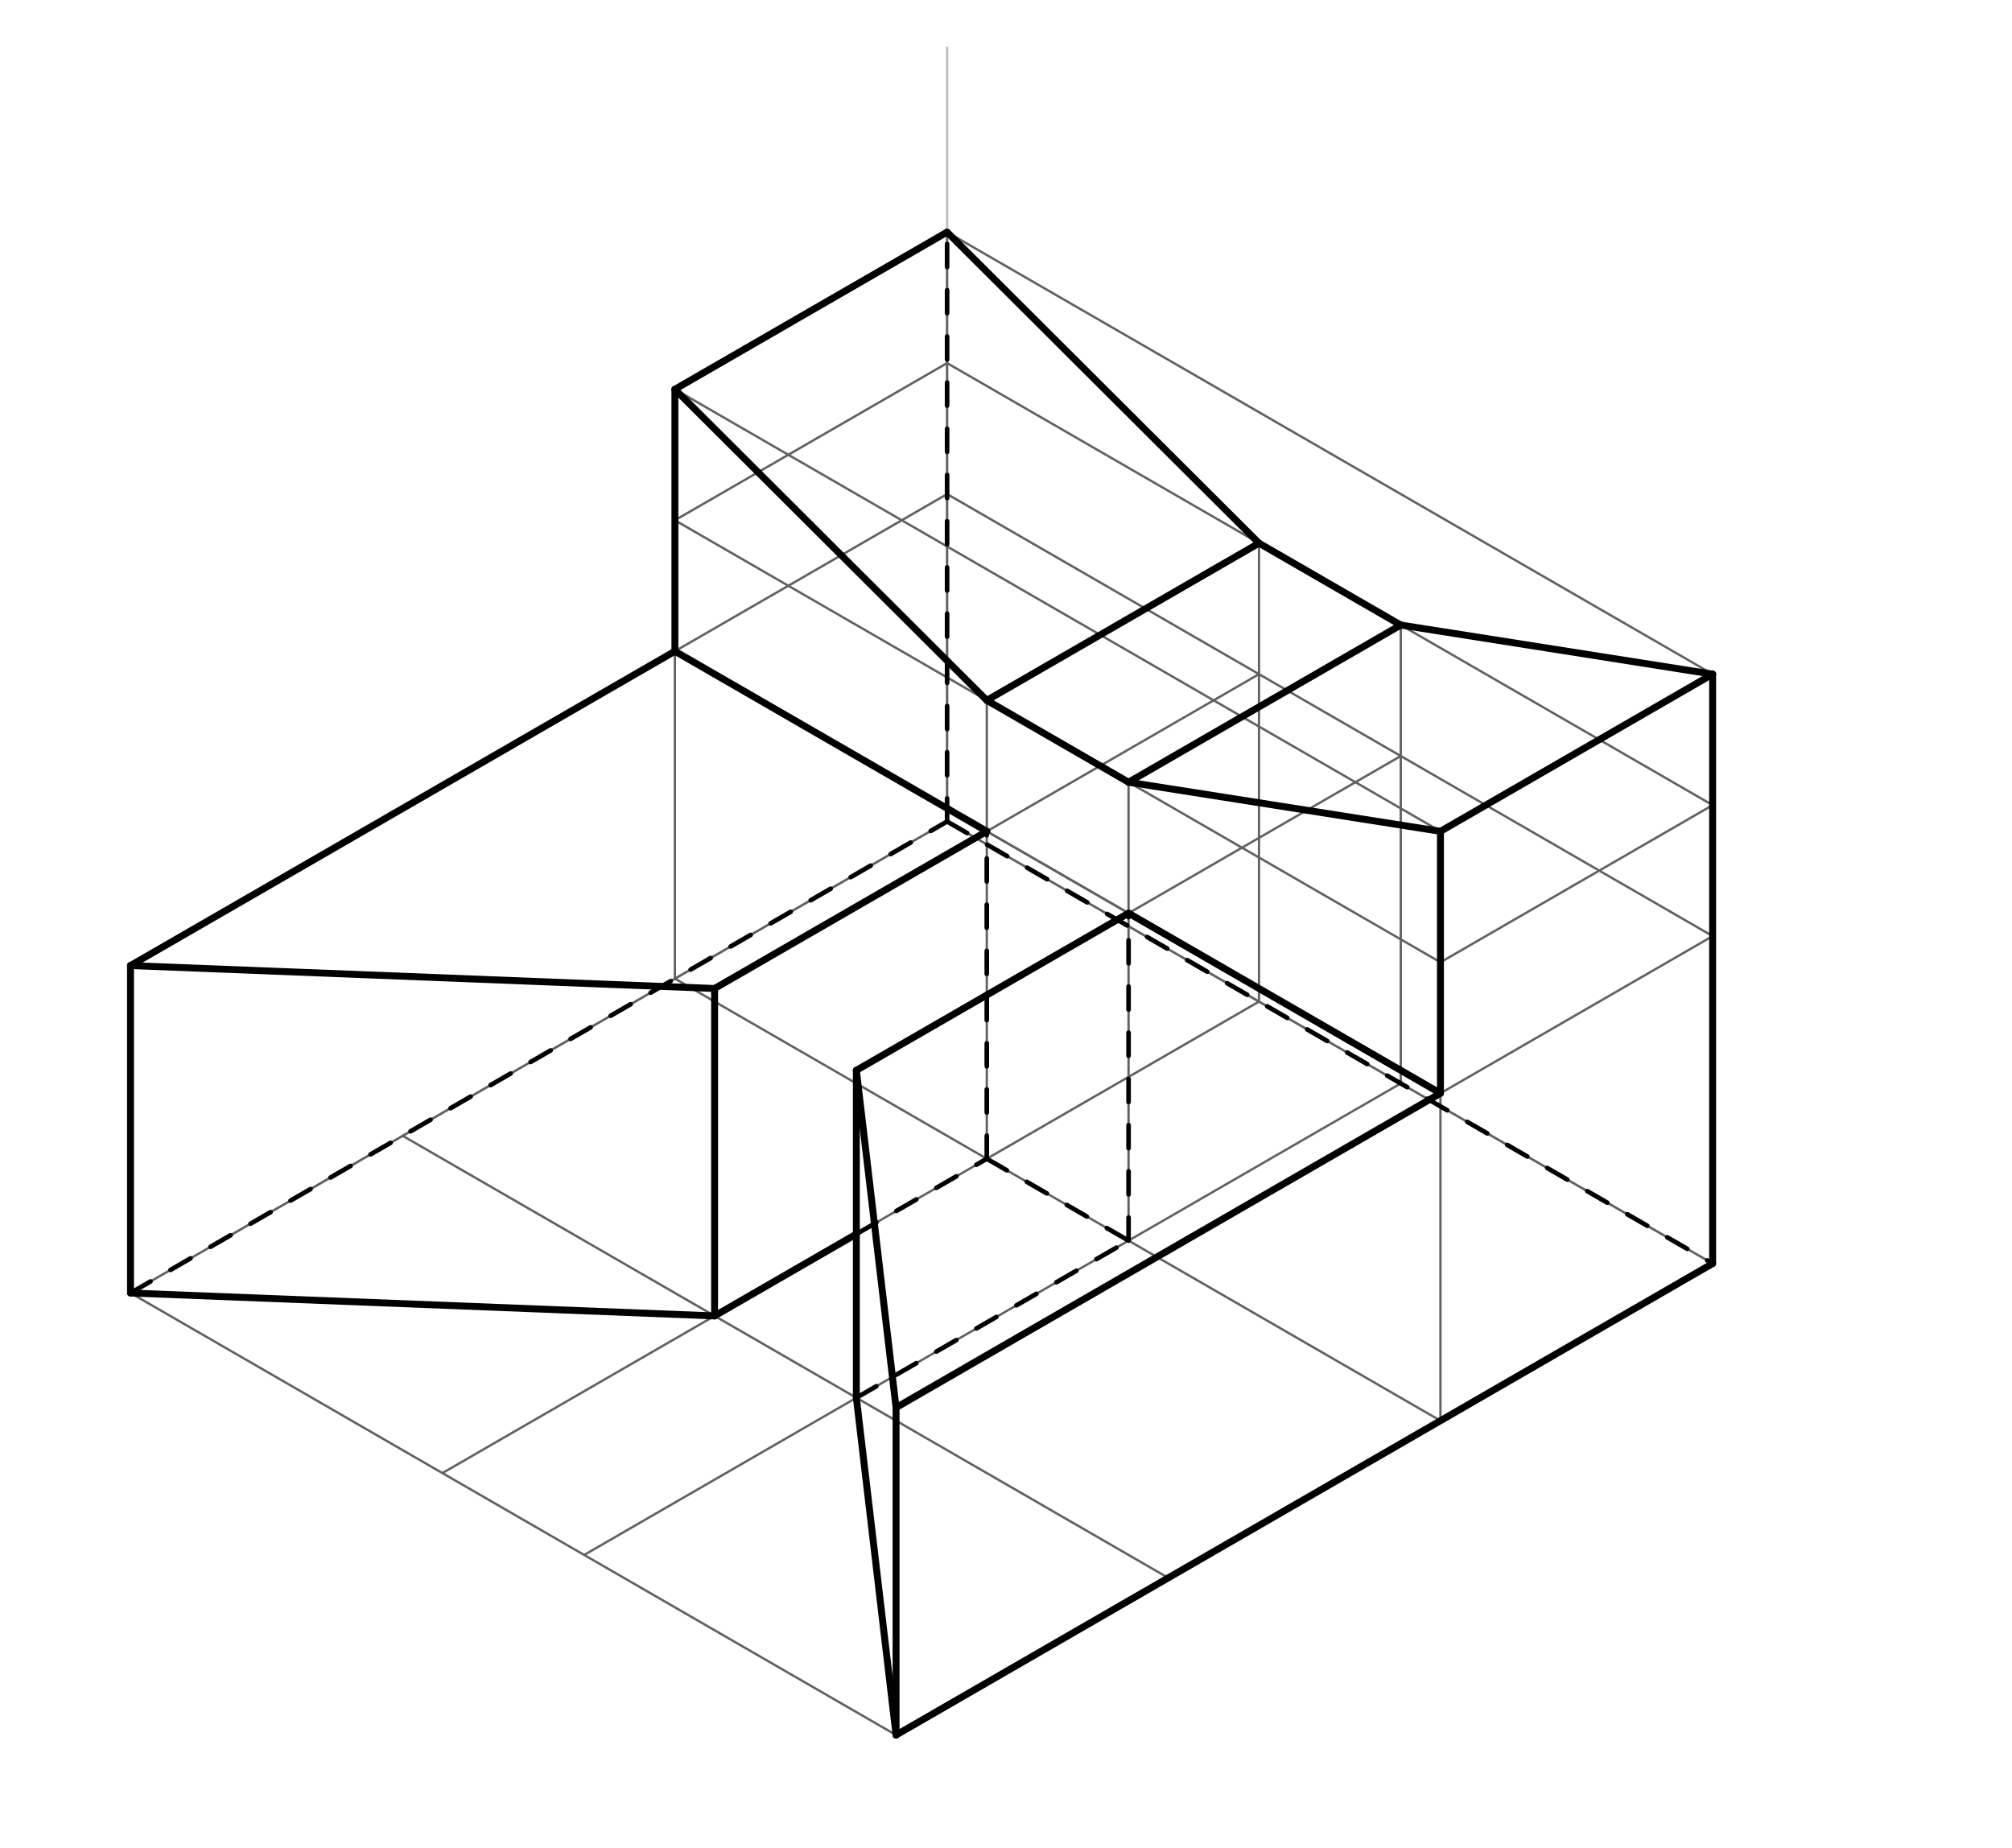 <svg xmlns="http://www.w3.org/2000/svg" class="svg--816" height="100%" preserveAspectRatio="xMidYMid meet" viewBox="0 0 871 800" width="100%"><defs><marker id="marker-arrow" markerHeight="16" markerUnits="userSpaceOnUse" markerWidth="24" orient="auto-start-reverse" refX="24" refY="4" viewBox="0 0 24 8"><path d="M 0 0 L 24 4 L 0 8 z" stroke="inherit"></path></marker></defs><g class="aux-layer--949"><g class="element--733"><line stroke="#BDBDBD" stroke-dasharray="none" stroke-linecap="round" stroke-width="1" x1="410" x2="410" y1="20.594" y2="355.594"></line></g><g class="element--733"><line stroke="#BDBDBD" stroke-dasharray="none" stroke-linecap="round" stroke-width="1" x1="410" x2="725.29" y1="355.594" y2="537.627"></line></g><g class="element--733"><line stroke="#BDBDBD" stroke-dasharray="none" stroke-linecap="round" stroke-width="1" x1="410" x2="98.491" y1="355.594" y2="535.444"></line></g><g class="element--733"><line stroke="#616161" stroke-dasharray="none" stroke-linecap="round" stroke-width="1" x1="410" x2="174.332" y1="355.594" y2="491.657"></line></g><g class="element--733"><line stroke="#616161" stroke-dasharray="none" stroke-linecap="round" stroke-width="1" x1="174.332" x2="56.498" y1="491.657" y2="559.688"></line></g><g class="element--733"><line stroke="#616161" stroke-dasharray="none" stroke-linecap="round" stroke-width="1" x1="410" x2="545.018" y1="355.594" y2="433.547"></line></g><g class="element--733"><line stroke="#616161" stroke-dasharray="none" stroke-linecap="round" stroke-width="1" x1="545.018" x2="606.39" y1="433.547" y2="468.98"></line></g><g class="element--733"><line stroke="#616161" stroke-dasharray="none" stroke-linecap="round" stroke-width="1" x1="606.39" x2="741.408" y1="468.98" y2="546.932"></line></g><g class="element--733"><line stroke="#616161" stroke-dasharray="none" stroke-linecap="round" stroke-width="1" x1="741.408" x2="387.906" y1="546.932" y2="751.027"></line></g><g class="element--733"><line stroke="#616161" stroke-dasharray="none" stroke-linecap="round" stroke-width="1" x1="56.498" x2="387.906" y1="559.688" y2="751.027"></line></g><g class="element--733"><line stroke="#616161" stroke-dasharray="none" stroke-linecap="round" stroke-width="1" x1="545.018" x2="191.612" y1="433.547" y2="637.586"></line></g><g class="element--733"><line stroke="#616161" stroke-dasharray="none" stroke-linecap="round" stroke-width="1" x1="292.166" x2="623.693" y1="423.625" y2="615.033"></line></g><g class="element--733"><line stroke="#616161" stroke-dasharray="none" stroke-linecap="round" stroke-width="1" x1="606.39" x2="252.99" y1="468.98" y2="673.015"></line></g><g class="element--733"><line stroke="#616161" stroke-dasharray="none" stroke-linecap="round" stroke-width="1" x1="174.332" x2="505.962" y1="491.657" y2="683.123"></line></g><g class="element--733"><line stroke="#616161" stroke-dasharray="none" stroke-linecap="round" stroke-width="1" x1="410" x2="410" y1="355.594" y2="213.861"></line></g><g class="element--733"><line stroke="#616161" stroke-dasharray="none" stroke-linecap="round" stroke-width="1" x1="741.408" x2="741.408" y1="546.932" y2="405.2"></line></g><g class="element--733"><line stroke="#616161" stroke-dasharray="none" stroke-linecap="round" stroke-width="1" x1="387.906" x2="387.906" y1="751.027" y2="609.295"></line></g><g class="element--733"><line stroke="#616161" stroke-dasharray="none" stroke-linecap="round" stroke-width="1" x1="370.722" x2="370.722" y1="605.043" y2="463.31"></line></g><g class="element--733"><line stroke="#616161" stroke-dasharray="none" stroke-linecap="round" stroke-width="1" x1="309.35" x2="309.35" y1="569.609" y2="427.877"></line></g><g class="element--733"><line stroke="#616161" stroke-dasharray="none" stroke-linecap="round" stroke-width="1" x1="56.498" x2="56.498" y1="559.688" y2="417.956"></line></g><g class="element--733"><line stroke="#616161" stroke-dasharray="none" stroke-linecap="round" stroke-width="1" x1="427.184" x2="427.184" y1="501.578" y2="359.846"></line></g><g class="element--733"><line stroke="#616161" stroke-dasharray="none" stroke-linecap="round" stroke-width="1" x1="488.556" x2="488.556" y1="537.011" y2="395.279"></line></g><g class="element--733"><line stroke="#616161" stroke-dasharray="none" stroke-linecap="round" stroke-width="1" x1="410" x2="741.408" y1="213.861" y2="405.2"></line></g><g class="element--733"><line stroke="#616161" stroke-dasharray="none" stroke-linecap="round" stroke-width="1" x1="741.408" x2="387.906" y1="405.2" y2="609.295"></line></g><g class="element--733"><line stroke="#616161" stroke-dasharray="none" stroke-linecap="round" stroke-width="1" x1="387.906" x2="370.722" y1="609.295" y2="463.31"></line></g><g class="element--733"><line stroke="#616161" stroke-dasharray="none" stroke-linecap="round" stroke-width="1" x1="370.722" x2="488.556" y1="463.31" y2="395.279"></line></g><g class="element--733"><line stroke="#616161" stroke-dasharray="none" stroke-linecap="round" stroke-width="1" x1="488.556" x2="427.184" y1="395.279" y2="359.846"></line></g><g class="element--733"><line stroke="#616161" stroke-dasharray="none" stroke-linecap="round" stroke-width="1" x1="427.184" x2="309.35" y1="359.846" y2="427.877"></line></g><g class="element--733"><line stroke="#616161" stroke-dasharray="none" stroke-linecap="round" stroke-width="1" x1="309.35" x2="56.498" y1="427.877" y2="417.956"></line></g><g class="element--733"><line stroke="#616161" stroke-dasharray="none" stroke-linecap="round" stroke-width="1" x1="56.498" x2="410" y1="417.956" y2="213.861"></line></g><g class="element--733"><line stroke="#616161" stroke-dasharray="none" stroke-linecap="round" stroke-width="1" x1="410" x2="410" y1="213.861" y2="100.476"></line></g><g class="element--733"><line stroke="#616161" stroke-dasharray="none" stroke-linecap="round" stroke-width="1" x1="741.408" x2="741.408" y1="405.2" y2="291.814"></line></g><g class="element--733"><line stroke="#616161" stroke-dasharray="none" stroke-linecap="round" stroke-width="1" x1="623.574" x2="623.574" y1="614.964" y2="473.232"></line></g><g class="element--733"><line stroke="#616161" stroke-dasharray="none" stroke-linecap="round" stroke-width="1" x1="623.574" x2="623.574" y1="473.232" y2="359.846"></line></g><g class="element--733"><line stroke="#616161" stroke-dasharray="none" stroke-linecap="round" stroke-width="1" x1="292.166" x2="292.166" y1="423.625" y2="281.893"></line></g><g class="element--733"><line stroke="#616161" stroke-dasharray="none" stroke-linecap="round" stroke-width="1" x1="292.166" x2="292.166" y1="281.893" y2="168.507"></line></g><g class="element--733"><line stroke="#616161" stroke-dasharray="none" stroke-linecap="round" stroke-width="1" x1="410" x2="741.408" y1="100.476" y2="291.814"></line></g><g class="element--733"><line stroke="#616161" stroke-dasharray="none" stroke-linecap="round" stroke-width="1" x1="741.408" x2="623.574" y1="291.814" y2="359.846"></line></g><g class="element--733"><line stroke="#616161" stroke-dasharray="none" stroke-linecap="round" stroke-width="1" x1="623.574" x2="292.166" y1="359.846" y2="168.507"></line></g><g class="element--733"><line stroke="#616161" stroke-dasharray="none" stroke-linecap="round" stroke-width="1" x1="292.166" x2="410" y1="168.507" y2="100.476"></line></g><g class="element--733"><line stroke="#616161" stroke-dasharray="none" stroke-linecap="round" stroke-width="1" x1="623.574" x2="292.166" y1="473.232" y2="281.893"></line></g><g class="element--733"><line stroke="#616161" stroke-dasharray="none" stroke-linecap="round" stroke-width="1" x1="410" x2="741.408" y1="157.169" y2="348.507"></line></g><g class="element--733"><line stroke="#616161" stroke-dasharray="none" stroke-linecap="round" stroke-width="1" x1="741.408" x2="623.574" y1="348.507" y2="416.539"></line></g><g class="element--733"><line stroke="#616161" stroke-dasharray="none" stroke-linecap="round" stroke-width="1" x1="623.574" x2="292.166" y1="416.539" y2="225.2"></line></g><g class="element--733"><line stroke="#616161" stroke-dasharray="none" stroke-linecap="round" stroke-width="1" x1="292.166" x2="410" y1="225.2" y2="157.169"></line></g><g class="element--733"><line stroke="#616161" stroke-dasharray="none" stroke-linecap="round" stroke-width="1" x1="545.018" x2="545.018" y1="433.547" y2="291.814"></line></g><g class="element--733"><line stroke="#616161" stroke-dasharray="none" stroke-linecap="round" stroke-width="1" x1="606.39" x2="606.39" y1="468.98" y2="327.247"></line></g><g class="element--733"><line stroke="#616161" stroke-dasharray="none" stroke-linecap="round" stroke-width="1" x1="606.39" x2="488.556" y1="327.247" y2="395.279"></line></g><g class="element--733"><line stroke="#616161" stroke-dasharray="none" stroke-linecap="round" stroke-width="1" x1="545.018" x2="427.184" y1="291.814" y2="359.846"></line></g><g class="element--733"><line stroke="#616161" stroke-dasharray="none" stroke-linecap="round" stroke-width="1" x1="427.184" x2="427.184" y1="359.846" y2="303.153"></line></g><g class="element--733"><line stroke="#616161" stroke-dasharray="none" stroke-linecap="round" stroke-width="1" x1="488.556" x2="488.556" y1="395.279" y2="338.586"></line></g><g class="element--733"><line stroke="#616161" stroke-dasharray="none" stroke-linecap="round" stroke-width="1" x1="606.39" x2="606.39" y1="327.247" y2="270.554"></line></g><g class="element--733"><line stroke="#616161" stroke-dasharray="none" stroke-linecap="round" stroke-width="1" x1="545.018" x2="545.018" y1="291.814" y2="235.121"></line></g><g class="element--733"><line stroke="#616161" stroke-dasharray="none" stroke-linecap="round" stroke-width="1" x1="488.556" x2="606.39" y1="338.586" y2="270.554"></line></g><g class="element--733"><line stroke="#616161" stroke-dasharray="none" stroke-linecap="round" stroke-width="1" x1="427.184" x2="545.018" y1="303.153" y2="235.121"></line></g><g class="element--733"><line stroke="#616161" stroke-dasharray="none" stroke-linecap="round" stroke-width="1" x1="488.556" x2="623.574" y1="338.586" y2="359.846"></line></g><g class="element--733"><line stroke="#616161" stroke-dasharray="none" stroke-linecap="round" stroke-width="1" x1="606.39" x2="741.408" y1="270.554" y2="291.814"></line></g><g class="element--733"><line stroke="#616161" stroke-dasharray="none" stroke-linecap="round" stroke-width="1" x1="545.018" x2="410" y1="235.121" y2="100.476"></line></g><g class="element--733"><line stroke="#616161" stroke-dasharray="none" stroke-linecap="round" stroke-width="1" x1="427.184" x2="292.166" y1="303.153" y2="168.507"></line></g></g><g class="main-layer--75a"><g class="element--733"><line stroke="#000000" stroke-dasharray="none" stroke-linecap="round" stroke-width="3" x1="56.498" x2="309.35" y1="559.688" y2="569.609"></line></g><g class="element--733"><line stroke="#000000" stroke-dasharray="none" stroke-linecap="round" stroke-width="3" x1="370.722" x2="387.906" y1="605.043" y2="751.027"></line></g><g class="element--733"><line stroke="#000000" stroke-dasharray="none" stroke-linecap="round" stroke-width="3" x1="387.906" x2="741.408" y1="751.027" y2="546.932"></line></g><g class="element--733"><line stroke="#000000" stroke-dasharray="none" stroke-linecap="round" stroke-width="3" x1="741.408" x2="741.408" y1="546.932" y2="291.814"></line></g><g class="element--733"><line stroke="#000000" stroke-dasharray="none" stroke-linecap="round" stroke-width="3" x1="741.408" x2="606.39" y1="291.814" y2="270.554"></line></g><g class="element--733"><line stroke="#000000" stroke-dasharray="none" stroke-linecap="round" stroke-width="3" x1="606.39" x2="545.018" y1="270.554" y2="235.121"></line></g><g class="element--733"><line stroke="#000000" stroke-dasharray="none" stroke-linecap="round" stroke-width="3" x1="545.018" x2="410" y1="235.121" y2="100.476"></line></g><g class="element--733"><line stroke="#000000" stroke-dasharray="none" stroke-linecap="round" stroke-width="3" x1="410" x2="292.166" y1="100.476" y2="168.507"></line></g><g class="element--733"><line stroke="#000000" stroke-dasharray="none" stroke-linecap="round" stroke-width="3" x1="292.166" x2="292.166" y1="168.507" y2="281.893"></line></g><g class="element--733"><line stroke="#000000" stroke-dasharray="none" stroke-linecap="round" stroke-width="3" x1="292.166" x2="56.498" y1="281.893" y2="417.956"></line></g><g class="element--733"><line stroke="#000000" stroke-dasharray="none" stroke-linecap="round" stroke-width="3" x1="56.498" x2="56.498" y1="417.956" y2="559.688"></line></g><g class="element--733"><line stroke="#000000" stroke-dasharray="none" stroke-linecap="round" stroke-width="3" x1="56.498" x2="309.35" y1="417.956" y2="427.877"></line></g><g class="element--733"><line stroke="#000000" stroke-dasharray="none" stroke-linecap="round" stroke-width="3" x1="370.722" x2="387.906" y1="463.31" y2="609.295"></line></g><g class="element--733"><line stroke="#000000" stroke-dasharray="none" stroke-linecap="round" stroke-width="3" x1="387.906" x2="387.906" y1="609.295" y2="751.027"></line></g><g class="element--733"><line stroke="#000000" stroke-dasharray="none" stroke-linecap="round" stroke-width="3" x1="370.722" x2="370.722" y1="463.31" y2="605.043"></line></g><g class="element--733"><line stroke="#000000" stroke-dasharray="none" stroke-linecap="round" stroke-width="3" x1="309.35" x2="309.35" y1="427.877" y2="569.609"></line></g><g class="element--733"><line stroke="#000000" stroke-dasharray="none" stroke-linecap="round" stroke-width="3" x1="387.906" x2="623.574" y1="609.295" y2="473.232"></line></g><g class="element--733"><line stroke="#000000" stroke-dasharray="none" stroke-linecap="round" stroke-width="3" x1="623.574" x2="623.574" y1="473.232" y2="359.846"></line></g><g class="element--733"><line stroke="#000000" stroke-dasharray="none" stroke-linecap="round" stroke-width="3" x1="623.574" x2="741.408" y1="359.846" y2="291.814"></line></g><g class="element--733"><line stroke="#000000" stroke-dasharray="none" stroke-linecap="round" stroke-width="3" x1="309.35" x2="370.722" y1="569.609" y2="534.176"></line></g><g class="element--733"><line stroke="#000000" stroke-dasharray="none" stroke-linecap="round" stroke-width="3" x1="623.574" x2="488.556" y1="473.232" y2="395.279"></line></g><g class="element--733"><line stroke="#000000" stroke-dasharray="none" stroke-linecap="round" stroke-width="3" x1="488.556" x2="370.722" y1="395.279" y2="463.31"></line></g><g class="element--733"><line stroke="#000000" stroke-dasharray="none" stroke-linecap="round" stroke-width="3" x1="427.184" x2="292.166" y1="359.846" y2="281.893"></line></g><g class="element--733"><line stroke="#000000" stroke-dasharray="none" stroke-linecap="round" stroke-width="3" x1="309.35" x2="427.184" y1="427.877" y2="359.846"></line></g><g class="element--733"><line stroke="#000000" stroke-dasharray="none" stroke-linecap="round" stroke-width="3" x1="292.166" x2="427.184" y1="168.507" y2="303.153"></line></g><g class="element--733"><line stroke="#000000" stroke-dasharray="none" stroke-linecap="round" stroke-width="3" x1="427.184" x2="545.018" y1="303.153" y2="235.121"></line></g><g class="element--733"><line stroke="#000000" stroke-dasharray="none" stroke-linecap="round" stroke-width="3" x1="488.556" x2="606.39" y1="338.586" y2="270.554"></line></g><g class="element--733"><line stroke="#000000" stroke-dasharray="none" stroke-linecap="round" stroke-width="3" x1="488.556" x2="623.574" y1="338.586" y2="359.846"></line></g><g class="element--733"><line stroke="#000000" stroke-dasharray="none" stroke-linecap="round" stroke-width="3" x1="427.184" x2="488.556" y1="303.153" y2="338.586"></line></g><g class="element--733"><line stroke="#000000" stroke-dasharray="10" stroke-linecap="round" stroke-width="2" x1="370.722" x2="427.184" y1="534.176" y2="501.578"></line></g><g class="element--733"><line stroke="#000000" stroke-dasharray="10" stroke-linecap="round" stroke-width="2" x1="370.722" x2="488.556" y1="605.043" y2="537.011"></line></g><g class="element--733"><line stroke="#000000" stroke-dasharray="10" stroke-linecap="round" stroke-width="2" x1="488.556" x2="488.556" y1="537.011" y2="395.279"></line></g><g class="element--733"><line stroke="#000000" stroke-dasharray="10" stroke-linecap="round" stroke-width="2" x1="427.184" x2="427.184" y1="501.578" y2="359.846"></line></g><g class="element--733"><line stroke="#000000" stroke-dasharray="10" stroke-linecap="round" stroke-width="2" x1="56.498" x2="410" y1="559.688" y2="355.594"></line></g><g class="element--733"><line stroke="#000000" stroke-dasharray="10" stroke-linecap="round" stroke-width="2" x1="410" x2="741.408" y1="355.594" y2="546.932"></line></g><g class="element--733"><line stroke="#000000" stroke-dasharray="10" stroke-linecap="round" stroke-width="2" x1="410" x2="410" y1="355.594" y2="100.476"></line></g><g class="element--733"><line stroke="#000000" stroke-dasharray="10" stroke-linecap="round" stroke-width="2" x1="427.184" x2="488.556" y1="501.578" y2="537.011"></line></g></g><g class="snaps-layer--ac6"></g><g class="temp-layer--52d"></g></svg>